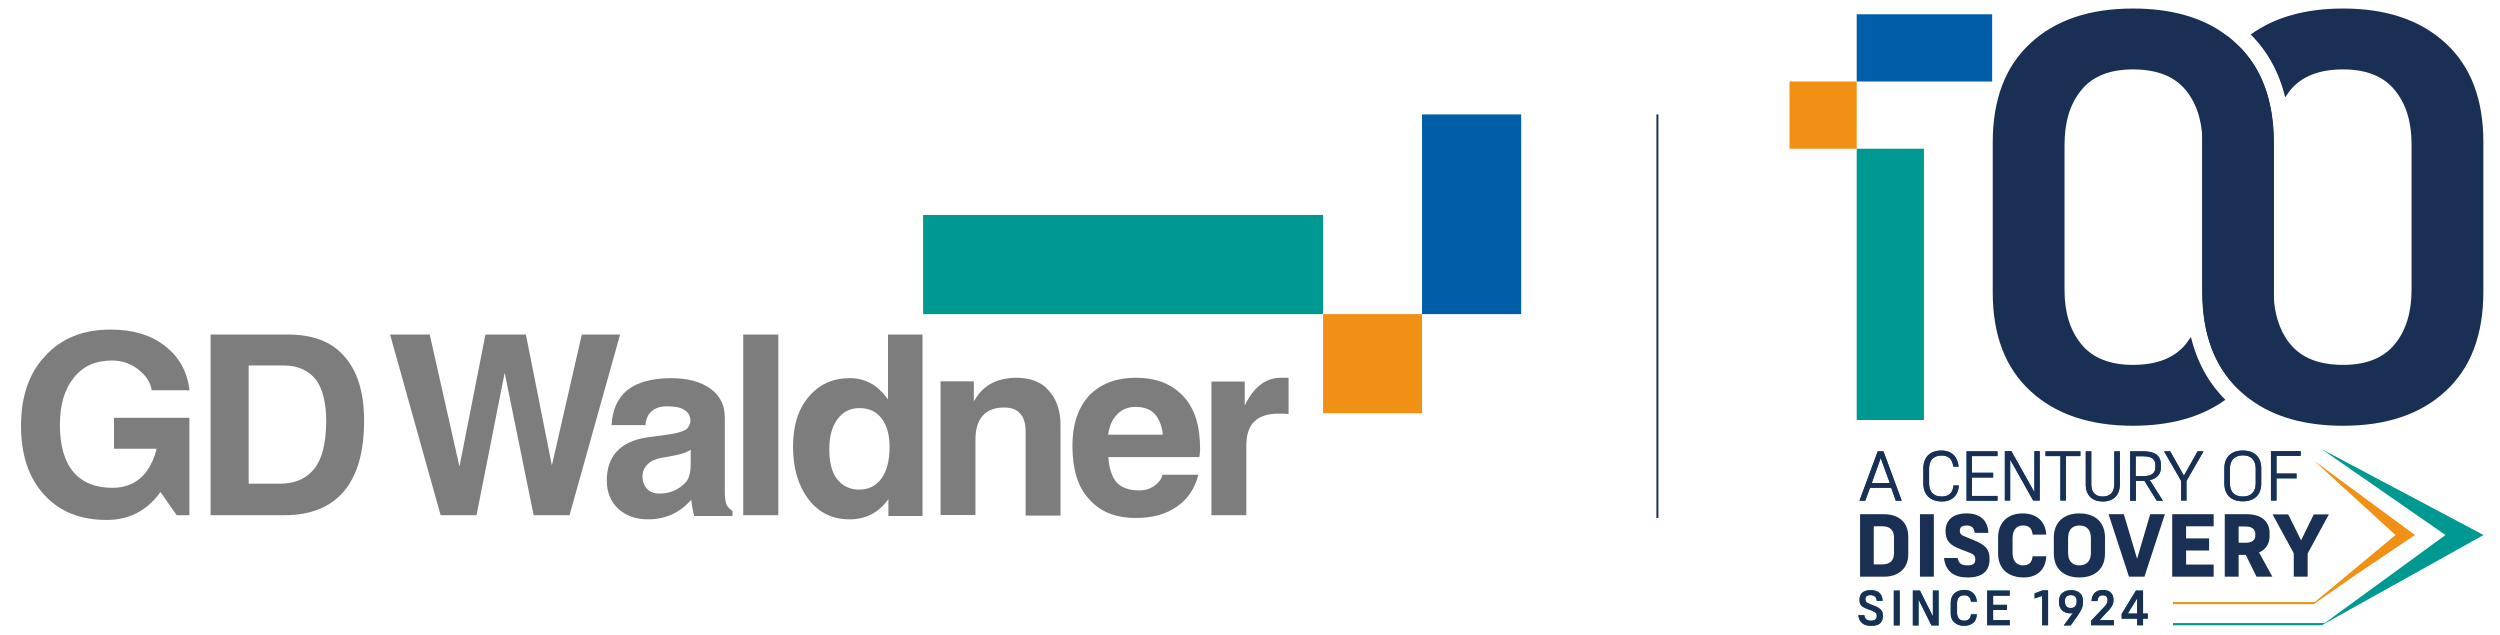 <?xml version="1.0" encoding="utf-8"?>
<!-- Generator: Adobe Illustrator 28.1.0, SVG Export Plug-In . SVG Version: 6.00 Build 0)  -->
<svg version="1.1" id="Layer_1" xmlns="http://www.w3.org/2000/svg" xmlns:xlink="http://www.w3.org/1999/xlink" x="0px" y="0px"
	 viewBox="0 0 1260.7 320.3" style="enable-background:new 0 0 1260.7 320.3;" xml:space="preserve">
<style type="text/css">
	.st0{fill:#009991;}
	.st1{fill:#1A2F54;}
	.st2{fill-rule:evenodd;clip-rule:evenodd;fill:#009991;}
	.st3{fill-rule:evenodd;clip-rule:evenodd;fill:#005EA8;}
	.st4{fill-rule:evenodd;clip-rule:evenodd;fill:#F09015;}
	.st5{fill:#005EA8;}
	.st6{fill:#F09015;}
	.st7{fill:#7D7D7D;}
	.st8{stroke:#1A2F54;stroke-miterlimit:10;}
</style>
<g>
	<g>
		<g>
			<path class="st0" d="M943.2,300.1c-0.6,0-1.1,0.1-1.5,0.3c-0.4,0.2-0.6,0.4-0.8,0.7c-0.2,0.3-0.2,0.7-0.2,1.1
				c0,0.4,0.1,0.8,0.2,1.1c0.2,0.3,0.4,0.5,0.8,0.7c0.4,0.2,0.9,0.4,1.5,0.7l1.8,0.7c1.2,0.4,2.1,0.9,2.7,1.4c0.7,0.5,1.1,1,1.4,1.6
				c0.3,0.6,0.4,1.4,0.4,2.2c0,1.6-0.5,2.9-1.4,3.7c-0.9,0.9-2.4,1.3-4.5,1.3c-1.9,0-3.4-0.4-4.5-1.3c-1.1-0.9-1.8-2.2-2-4.1h3
				c0.2,1,0.5,1.7,1,2.1c0.5,0.4,1.3,0.7,2.4,0.7c1,0,1.7-0.2,2.2-0.6c0.4-0.4,0.7-0.9,0.7-1.7c0-0.5-0.1-0.9-0.2-1.2
				c-0.2-0.3-0.4-0.6-0.8-0.8c-0.4-0.2-0.9-0.5-1.6-0.8l-1.7-0.6c-1.1-0.4-1.9-0.8-2.6-1.2s-1.1-0.9-1.4-1.5
				c-0.3-0.6-0.4-1.3-0.4-2.2c0-0.9,0.2-1.7,0.6-2.5s1-1.3,1.9-1.7c0.8-0.4,1.9-0.6,3.2-0.6c1.9,0,3.4,0.5,4.4,1.4
				c1,1,1.5,2.3,1.6,4h-3c-0.1-0.9-0.3-1.6-0.8-2.1C944.9,300.4,944.2,300.1,943.2,300.1z"/>
			<path class="st0" d="M955,315.4v-17.6h3v17.6H955z"/>
			<path class="st0" d="M974,315.4l-6.5-13v13h-2.9v-17.6h3.6l6.5,13v-13h2.9v17.6H974z"/>
			<path class="st0" d="M990.5,315.6c-1.4,0-2.6-0.3-3.6-0.8c-1-0.5-1.8-1.2-2.4-2.2c-0.6-1-0.8-2.2-0.8-3.6v-4.8
				c0-1.4,0.3-2.7,0.8-3.6c0.6-1,1.3-1.7,2.4-2.3c1-0.5,2.2-0.8,3.5-0.8c1.4,0,2.5,0.2,3.4,0.7c0.9,0.5,1.6,1.2,2.2,2.1
				c0.5,0.9,0.8,1.9,0.9,3.1h-3c-0.1-1.1-0.4-1.9-1-2.4c-0.5-0.5-1.3-0.8-2.4-0.8c-1.2,0-2.1,0.4-2.7,1.1c-0.6,0.7-0.9,1.7-0.9,3
				v4.6c0,1.2,0.3,2.2,0.9,3c0.6,0.7,1.5,1.1,2.7,1.1c1.1,0,1.9-0.3,2.4-0.8c0.6-0.5,0.9-1.3,1-2.4h3c-0.1,1.9-0.7,3.3-1.8,4.3
				C993.7,315.1,992.3,315.6,990.5,315.6z"/>
			<path class="st0" d="M1002.1,315.4v-17.6h11.4v2.6h-8.4v4.6h7v2.6h-7v5.1h8.4v2.6H1002.1z"/>
			<path class="st0" d="M1030,297.7h2.8v17.6h-3v-14.8l-3.8,1.3v-2.6L1030,297.7z"/>
			<path class="st0" d="M1044.2,315.4h-3.5l4.7-6.4c-0.1,0.1-0.3,0.2-0.5,0.2c-0.2,0.1-0.4,0.1-0.6,0.1c-2,0-3.5-0.5-4.5-1.6
				c-1-1-1.5-2.4-1.5-4.1v-0.6c0-1.7,0.6-3.1,1.7-4s2.6-1.4,4.4-1.4c1.8,0,3.3,0.5,4.4,1.4c1.1,0.9,1.6,2.3,1.6,4v0.6
				c0,0.7-0.1,1.4-0.2,2c-0.1,0.6-0.4,1.4-0.8,2.1c-0.4,0.8-1,1.7-1.7,2.8L1044.2,315.4z M1044.3,306.6c1,0,1.7-0.3,2.2-0.9
				c0.5-0.6,0.7-1.4,0.7-2.3v-0.4c0-0.9-0.2-1.6-0.7-2.1c-0.5-0.5-1.2-0.8-2.2-0.8c-1,0-1.8,0.3-2.3,0.8c-0.5,0.5-0.7,1.2-0.7,2.1
				v0.4c0,1,0.2,1.7,0.7,2.3C1042.5,306.3,1043.2,306.6,1044.3,306.6z"/>
			<path class="st0" d="M1054.5,315.4v-2.4l5.9-6.2c0.7-0.7,1.2-1.3,1.5-1.7c0.3-0.5,0.6-0.9,0.7-1.3c0.1-0.4,0.2-0.8,0.2-1.2
				c0-0.8-0.2-1.4-0.6-1.8c-0.4-0.4-1-0.6-1.8-0.6c-0.9,0-1.5,0.2-1.9,0.7c-0.4,0.5-0.7,1.2-0.8,2.2h-3c0.1-1.7,0.6-3.1,1.6-4.1
				c1-1,2.4-1.5,4.1-1.5c1.9,0,3.2,0.5,4.1,1.4c0.9,0.9,1.3,2.1,1.3,3.6c0,0.9-0.1,1.6-0.4,2.3c-0.3,0.7-0.6,1.3-1.1,1.9
				c-0.5,0.6-1.2,1.4-2,2.2l-3.5,3.8h7.2v2.6H1054.5z"/>
			<path class="st0" d="M1083.1,312h-2.4v3.3h-3V312h-7.8v-2.4l7.2-11.8h3.6v11.6h2.4V312z M1073,309.4h4.7v-7.6L1073,309.4z"/>
		</g>
		<g>
			<path class="st1" d="M943.2,300.1c-0.6,0-1.1,0.1-1.5,0.3c-0.4,0.2-0.6,0.4-0.8,0.7c-0.2,0.3-0.2,0.7-0.2,1.1
				c0,0.4,0.1,0.8,0.2,1.1c0.2,0.3,0.4,0.5,0.8,0.7c0.4,0.2,0.9,0.4,1.5,0.7l1.8,0.7c1.2,0.4,2.1,0.9,2.7,1.4c0.7,0.5,1.1,1,1.4,1.6
				c0.3,0.6,0.4,1.4,0.4,2.2c0,1.6-0.5,2.9-1.4,3.7c-0.9,0.9-2.4,1.3-4.5,1.3c-1.9,0-3.4-0.4-4.5-1.3c-1.1-0.9-1.8-2.2-2-4.1h3
				c0.2,1,0.5,1.7,1,2.1c0.5,0.4,1.3,0.7,2.4,0.7c1,0,1.7-0.2,2.2-0.6c0.4-0.4,0.7-0.9,0.7-1.7c0-0.5-0.1-0.9-0.2-1.2
				c-0.2-0.3-0.4-0.6-0.8-0.8c-0.4-0.2-0.9-0.5-1.6-0.8l-1.7-0.6c-1.1-0.4-1.9-0.8-2.6-1.2s-1.1-0.9-1.4-1.5
				c-0.3-0.6-0.4-1.3-0.4-2.2c0-0.9,0.2-1.7,0.6-2.5s1-1.3,1.9-1.7c0.8-0.4,1.9-0.6,3.2-0.6c1.9,0,3.4,0.5,4.4,1.4
				c1,1,1.5,2.3,1.6,4h-3c-0.1-0.9-0.3-1.6-0.8-2.1C944.9,300.4,944.2,300.1,943.2,300.1z"/>
			<path class="st1" d="M955,315.4v-17.6h3v17.6H955z"/>
			<path class="st1" d="M974,315.4l-6.5-13v13h-2.9v-17.6h3.6l6.5,13v-13h2.9v17.6H974z"/>
			<path class="st1" d="M990.5,315.6c-1.4,0-2.6-0.3-3.6-0.8c-1-0.5-1.8-1.2-2.4-2.2c-0.6-1-0.8-2.2-0.8-3.6v-4.8
				c0-1.4,0.3-2.7,0.8-3.6c0.6-1,1.3-1.7,2.4-2.3c1-0.5,2.2-0.8,3.5-0.8c1.4,0,2.5,0.2,3.4,0.7c0.9,0.5,1.6,1.2,2.2,2.1
				c0.5,0.9,0.8,1.9,0.9,3.1h-3c-0.1-1.1-0.4-1.9-1-2.4c-0.5-0.5-1.3-0.8-2.4-0.8c-1.2,0-2.1,0.4-2.7,1.1c-0.6,0.7-0.9,1.7-0.9,3
				v4.6c0,1.2,0.3,2.2,0.9,3c0.6,0.7,1.5,1.1,2.7,1.1c1.1,0,1.9-0.3,2.4-0.8c0.6-0.5,0.9-1.3,1-2.4h3c-0.1,1.9-0.7,3.3-1.8,4.3
				C993.7,315.1,992.3,315.6,990.5,315.6z"/>
			<path class="st1" d="M1002.1,315.4v-17.6h11.4v2.6h-8.4v4.6h7v2.6h-7v5.1h8.4v2.6H1002.1z"/>
			<path class="st1" d="M1030,297.7h2.8v17.6h-3v-14.8l-3.8,1.3v-2.6L1030,297.7z"/>
			<path class="st1" d="M1044.2,315.4h-3.5l4.7-6.4c-0.1,0.1-0.3,0.2-0.5,0.2c-0.2,0.1-0.4,0.1-0.6,0.1c-2,0-3.5-0.5-4.5-1.6
				c-1-1-1.5-2.4-1.5-4.1v-0.6c0-1.7,0.6-3.1,1.7-4s2.6-1.4,4.4-1.4c1.8,0,3.3,0.5,4.4,1.4c1.1,0.9,1.6,2.3,1.6,4v0.6
				c0,0.7-0.1,1.4-0.2,2c-0.1,0.6-0.4,1.4-0.8,2.1c-0.4,0.8-1,1.7-1.7,2.8L1044.2,315.4z M1044.3,306.6c1,0,1.7-0.3,2.2-0.9
				c0.5-0.6,0.7-1.4,0.7-2.3v-0.4c0-0.9-0.2-1.6-0.7-2.1c-0.5-0.5-1.2-0.8-2.2-0.8c-1,0-1.8,0.3-2.3,0.8c-0.5,0.5-0.7,1.2-0.7,2.1
				v0.4c0,1,0.2,1.7,0.7,2.3C1042.5,306.3,1043.2,306.6,1044.3,306.6z"/>
			<path class="st1" d="M1054.5,315.4v-2.4l5.9-6.2c0.7-0.7,1.2-1.3,1.5-1.7c0.3-0.5,0.6-0.9,0.7-1.3c0.1-0.4,0.2-0.8,0.2-1.2
				c0-0.8-0.2-1.4-0.6-1.8c-0.4-0.4-1-0.6-1.8-0.6c-0.9,0-1.5,0.2-1.9,0.7c-0.4,0.5-0.7,1.2-0.8,2.2h-3c0.1-1.7,0.6-3.1,1.6-4.1
				c1-1,2.4-1.5,4.1-1.5c1.9,0,3.2,0.5,4.1,1.4c0.9,0.9,1.3,2.1,1.3,3.6c0,0.9-0.1,1.6-0.4,2.3c-0.3,0.7-0.6,1.3-1.1,1.9
				c-0.5,0.6-1.2,1.4-2,2.2l-3.5,3.8h7.2v2.6H1054.5z"/>
			<path class="st1" d="M1083.1,312h-2.4v3.3h-3V312h-7.8v-2.4l7.2-11.8h3.6v11.6h2.4V312z M1073,309.4h4.7v-7.6L1073,309.4z"/>
		</g>
	</g>
	<g>
		<g>
			<path class="st1" d="M1128.6,22.8c-0.3-0.3-0.7-0.7-1-1c-1.7-1.6-3.5-3.1-5.4-4.4c-12-8.8-27.6-13.1-46.6-13.1
				c-21.8,0-39.1,5.8-51.7,17.5c-12.7,11.7-19,28.4-19,50v75.7c0,21.4,6.3,38,19,49.7c12.7,11.7,29.9,17.5,51.7,17.5
				c19,0,34.6-4.4,46.6-13.1c-8.5-8.5-14.3-19.1-17.4-31.7c-0.8,1.3-1.7,2.5-2.6,3.7c-5.7,6.9-14.5,10.4-26.6,10.4
				c-11.7,0-20.4-3.5-26-10.4c-5.7-6.9-8.5-16-8.5-27.3V73c0-11.5,2.8-20.7,8.5-27.6c5.6-6.9,14.3-10.4,26-10.4
				c12.1,0,20.9,3.5,26.6,10.4c1,1.2,1.9,2.4,2.7,3.8c3.9,6.4,5.8,14.3,5.8,23.8v74.5c0,20.9,6,37.1,18,48.7c12-11.6,18-28,18-49
				V71.8C1146.6,50.8,1140.6,34.4,1128.6,22.8z"/>
			<path class="st1" d="M1128.6,196.2c0.3,0.3,0.7,0.7,1,1c1.7,1.6,3.5,3.1,5.4,4.4c12,8.8,27.6,13.1,46.6,13.1
				c21.8,0,39.1-5.8,51.7-17.5c12.7-11.7,19-28.4,19-50V71.5c0-21.4-6.3-38-19-49.7c-12.7-11.7-29.9-17.5-51.7-17.5
				c-19,0-34.6,4.4-46.6,13.1c8.5,8.5,14.3,19.1,17.4,31.7c0.8-1.3,1.7-2.5,2.6-3.7c5.7-6.9,14.5-10.4,26.6-10.4
				c11.7,0,20.4,3.5,26,10.4c5.7,6.9,8.5,16,8.5,27.3V146c0,11.5-2.8,20.7-8.5,27.6c-5.6,6.9-14.3,10.4-26,10.4
				c-12.1,0-20.9-3.5-26.6-10.4c-1-1.2-1.9-2.4-2.7-3.8c-3.9-6.4-5.8-14.3-5.8-23.8V71.5c0-20.9-6-37.1-18-48.7
				c-12,11.6-18,28-18,49v75.4C1110.6,168.2,1116.6,184.6,1128.6,196.2z"/>
			<rect x="936.3" y="75" class="st2" width="33.9" height="136.8"/>
			<rect x="936.3" y="7.2" class="st3" width="68.3" height="33.9"/>
			<rect x="902.4" y="41.1" class="st4" width="33.9" height="33.9"/>
		</g>
	</g>
	<g>
		<g>
			<path class="st5" d="M953.7,246h-10.7l-2.4,6.5h-2.9l9.2-24.9h2.9l9.2,24.9h-3L953.7,246z M948.4,231l-4.5,12.6h9.1L948.4,231z"
				/>
			<path class="st5" d="M969.9,243.7v-7.4c0-6,3.6-9.1,9.1-9.1c5.4,0,8.2,3.3,8.7,8.1H985c-0.4-3.6-2.3-5.6-5.9-5.6
				c-4.3,0-6.3,2.6-6.3,6.7v7.4c0,4,2.1,6.6,6.3,6.6c3.6,0,5.7-1.8,6-5.6h2.7c-0.3,5.2-3.6,8.1-8.6,8.1
				C973.5,252.8,969.9,249.7,969.9,243.7z"/>
			<path class="st5" d="M991.7,227.6h15.6v2.4h-12.9v8.4h10.7v2.4h-10.7v9.3h12.9v2.4h-15.6V227.6z"/>
			<path class="st5" d="M1013.7,231.8v20.6h-2.7v-24.9h3.3l11.6,20.7v-20.7h2.7v24.9h-3.3L1013.7,231.8z"/>
			<path class="st5" d="M1041.8,230v22.4h-2.8V230h-7.5v-2.4h17.6v2.4H1041.8z"/>
			<path class="st5" d="M1069,227.6v16.7c0,5.5-3.4,8.6-8.6,8.6c-5.2,0-8.6-3-8.6-8.6v-16.7h2.8v16.7c0,3.7,1.9,6.1,5.8,6.1
				c3.9,0,5.8-2.5,5.8-6.1v-16.7H1069z"/>
			<path class="st5" d="M1077,252.5h-2.8v-24.9h6.8c6.1,0,8.7,2.5,8.7,6.7v1.5c0,3.2-1.9,5.5-5.6,6.3l6.6,10.4h-3.1l-6.2-10h-4.3
				V252.5z M1077,230v10.1h4c4.1,0,5.9-1.7,5.9-4.3v-1.3c0-2.7-1.6-4.4-6-4.4H1077z"/>
			<path class="st5" d="M1099.9,252.5v-10l-8.6-14.9h3.1l6.9,12.3l6.9-12.3h3l-8.6,14.9v9.9H1099.9z"/>
			<path class="st5" d="M1121.7,243.7v-7.4c0-6,3.6-9.1,9.3-9.1c5.7,0,9.3,3.1,9.3,9.1v7.4c0,6-3.6,9.1-9.3,9.1
				C1125.3,252.8,1121.7,249.7,1121.7,243.7z M1124.5,236.4v7.4c0,4,2.1,6.6,6.5,6.6c4.4,0,6.5-2.6,6.5-6.7v-7.4
				c0-4-2.1-6.7-6.5-6.7C1126.6,229.7,1124.5,232.3,1124.5,236.4z"/>
			<path class="st5" d="M1148,241.3v11.1h-2.8v-24.9h15v2.4H1148v8.9h10.1v2.4H1148z"/>
		</g>
		<g>
			<path class="st1" d="M953.7,246h-10.7l-2.4,6.5h-2.9l9.2-24.9h2.9l9.2,24.9h-3L953.7,246z M948.4,231l-4.5,12.6h9.1L948.4,231z"
				/>
			<path class="st1" d="M969.9,243.7v-7.4c0-6,3.6-9.1,9.1-9.1c5.4,0,8.2,3.3,8.7,8.1H985c-0.4-3.6-2.3-5.6-5.9-5.6
				c-4.3,0-6.3,2.6-6.3,6.7v7.4c0,4,2.1,6.6,6.3,6.6c3.6,0,5.7-1.8,6-5.6h2.7c-0.3,5.2-3.6,8.1-8.6,8.1
				C973.5,252.8,969.9,249.7,969.9,243.7z"/>
			<path class="st1" d="M991.7,227.6h15.6v2.4h-12.9v8.4h10.7v2.4h-10.7v9.3h12.9v2.4h-15.6V227.6z"/>
			<path class="st1" d="M1013.7,231.8v20.6h-2.7v-24.9h3.3l11.6,20.7v-20.7h2.7v24.9h-3.3L1013.7,231.8z"/>
			<path class="st1" d="M1041.8,230v22.4h-2.8V230h-7.5v-2.4h17.6v2.4H1041.8z"/>
			<path class="st1" d="M1069,227.6v16.7c0,5.5-3.4,8.6-8.6,8.6c-5.2,0-8.6-3-8.6-8.6v-16.7h2.8v16.7c0,3.7,1.9,6.1,5.8,6.1
				c3.9,0,5.8-2.5,5.8-6.1v-16.7H1069z"/>
			<path class="st1" d="M1077,252.5h-2.8v-24.9h6.8c6.1,0,8.7,2.5,8.7,6.7v1.5c0,3.2-1.9,5.5-5.6,6.3l6.6,10.4h-3.1l-6.2-10h-4.3
				V252.5z M1077,230v10.1h4c4.1,0,5.9-1.7,5.9-4.3v-1.3c0-2.7-1.6-4.4-6-4.4H1077z"/>
			<path class="st1" d="M1099.9,252.5v-10l-8.6-14.9h3.1l6.9,12.3l6.9-12.3h3l-8.6,14.9v9.9H1099.9z"/>
			<path class="st1" d="M1121.7,243.7v-7.4c0-6,3.6-9.1,9.3-9.1c5.7,0,9.3,3.1,9.3,9.1v7.4c0,6-3.6,9.1-9.3,9.1
				C1125.3,252.8,1121.7,249.7,1121.7,243.7z M1124.5,236.4v7.4c0,4,2.1,6.6,6.5,6.6c4.4,0,6.5-2.6,6.5-6.7v-7.4
				c0-4-2.1-6.7-6.5-6.7C1126.6,229.7,1124.5,232.3,1124.5,236.4z"/>
			<path class="st1" d="M1148,241.3v11.1h-2.8v-24.9h15v2.4H1148v8.9h10.1v2.4H1148z"/>
		</g>
	</g>
	<g>
		<path class="st1" d="M937.9,259.3h12c7.7,0,12.4,4.1,12.4,11.4v8.8c0,7.3-5.1,11.3-12.2,11.3h-12.1V259.3z M944.9,265.4v19.2h4.4
			c4,0,5.8-2.2,5.8-5.5V271c0-3.4-1.8-5.6-5.8-5.6H944.9z"/>
		<path class="st1" d="M968.2,259.3h7v31.5h-7V259.3z"/>
		<path class="st1" d="M988.3,267.6c0,1.8,0.9,2.4,3.6,3.4l3.2,1.3c6.3,2.5,8.2,4.8,8.2,9.6c0,6-3.5,9.3-11,9.3
			c-6.8,0-11.1-2.8-12-9.8h6.9c0.6,2.7,1.8,3.7,5,3.7c2.8,0,3.9-0.9,3.9-2.9c0-2.2-0.9-2.8-4.2-4l-2.9-1.1c-5.7-2.1-7.9-4.4-7.9-9.3
			c0-5.2,3.4-8.9,10.6-8.9s10.7,3.8,11,9.8h-6.9c-0.3-2.4-1.3-3.7-4-3.7C989.2,265,988.3,266,988.3,267.6z"/>
		<path class="st1" d="M1007.6,279.1v-8c0-7.8,5.1-12.2,12.3-12.2c7.5,0,11.6,4.3,12,10.7h-6.9c-0.3-3.2-1.8-4.6-4.9-4.6
			c-3.4,0-5.2,2.5-5.2,6.4v7.4c0,3.8,1.8,6.3,5.2,6.3c3.1,0,4.6-1.4,4.9-4.6h6.9c-0.3,6.8-4.7,10.7-11.3,10.7
			C1012.7,291.2,1007.6,286.9,1007.6,279.1z"/>
		<path class="st1" d="M1035.7,279.1v-8c0-7.8,5.1-12.2,12.9-12.2c7.9,0,12.9,4.4,12.9,12.2v8c0,7.8-5.1,12.1-12.9,12.1
			C1040.8,291.2,1035.7,286.9,1035.7,279.1z M1042.9,271.4v7.4c0,3.8,1.8,6.3,5.7,6.3c3.9,0,5.8-2.5,5.8-6.3v-7.4
			c0-3.9-1.8-6.4-5.8-6.4C1044.7,265,1042.9,267.5,1042.9,271.4z"/>
		<path class="st1" d="M1073.6,290.8l-10.3-31.5h7.7l6.7,22.5l6.6-22.5h7.4l-10.3,31.5H1073.6z"/>
		<path class="st1" d="M1095.4,259.3h20.9v6.1h-13.9v6.1h11.6v6.1h-11.6v7.1h13.9v6.1h-20.9V259.3z"/>
		<path class="st1" d="M1128.9,290.8h-7v-31.5h11.1c7.1,0,11.5,3.4,11.5,9.5v1.6c0,4-2,6.7-5.3,8.2l6.7,12.2h-8l-5.4-11h-3.6V290.8z
			 M1128.9,265.4v8.3h3.5c3.3,0,4.9-1.4,4.9-3.6v-0.9c0-2.2-1.6-3.7-4.9-3.7H1128.9z"/>
		<path class="st1" d="M1156.7,290.8V279l-10.7-19.6h7.9l6.5,13.1l6.4-13.1h7.6l-10.7,19.7v11.7H1156.7z"/>
	</g>
	<polygon class="st0" points="1170.9,315.3 1095.8,315.3 1095.8,314.2 1172.4,314.2 	"/>
	<polygon class="st6" points="1166.7,304.7 1095.8,304.7 1095.8,303.6 1167.6,303.6 	"/>
	<polyline class="st0" points="1170.8,226.5 1252.4,269.8 1170.8,315.3 1233.2,269.8 	"/>
	<polyline class="st6" points="1167,232.4 1217.8,269.8 1188.8,289.3 1166.7,304.7 1167.3,303.6 1208,269.8 1208,269.8 	"/>
</g>
<g>
	<g>
		<path class="st7" d="M56.5,181.8c4.7,0,9.3,1.4,13.2,4.5c3.9,3.1,6.2,6.4,6.8,10.5h19.1c-1.2-9.5-5.3-16.9-12.5-22.4
			c-7.2-5.6-16.2-8.2-27.3-8.2c-13.8,0-24.7,4.3-32.9,13.2c-8.2,8.6-12.3,20.4-12.3,35.4c0,14.6,3.9,26.3,11.7,34.7
			c7.8,8.6,18.3,12.7,31.5,12.7c10.9,0,19.5-4.3,26.1-12.7l1-1.4l8.2,11.7h6.4v-49.1h-38v15.6h21.4v0.2c-1,4.3-2.7,8-4.9,11.1
			c-4.1,5.6-9.9,8.4-17.3,8.4l0,0l0,0l0,0c-8.6,0-15.2-2.7-19.7-8c-4.5-5.3-6.8-13.4-6.8-23.6s2.3-18.1,7-23.9
			C41.7,184.7,48.1,181.8,56.5,181.8z"/>
		<path class="st7" d="M53.6,262.2L53.6,262.2L53.6,262.2L53.6,262.2z"/>
		<path class="st7" d="M145.1,168.7h-29.4h-9.5v91.1h9.5h28c13,0,23-4.1,29.8-12.1c6.8-8.2,10.1-19.9,10.1-35.6
			c0-14.2-3.3-24.9-9.9-32.3C167.3,172.2,157.6,168.7,145.1,168.7z M158.7,236.1c-3.9,5.1-9.7,7.8-17.3,7.8h-16v-59.6H143
			c7.2,0,12.5,2.5,16.2,7c3.5,4.7,5.3,11.7,5.3,21.2C164.4,223.2,162.6,231,158.7,236.1z"/>
		<path class="st7" d="M512.5,190.5c-8.4,0-14.8,2.9-19.1,8.4c-0.8,1-1.6,2.3-2.3,3.5v-10.1h-8.4h-8.4v67.4h8.8h8.8v-38
			c0-5.3,1.2-9.3,3.7-12.1s6.2-4.1,10.7-4.1c3.7,0,6.4,1,8.2,3.1c1.9,2.1,2.7,5.1,2.7,9.3V260h8.8h8.8v-45.6c0-7.4-2.1-13.4-6-17.5
			C525.3,192.7,519.7,190.5,512.5,190.5z"/>
		<path class="st7" d="M646,190.5c-6.6,0-11.9,3.3-16.2,10.1c-0.8,1.2-1.4,2.5-2.1,3.9v-12.1h-8.4h-8.4v67.4h8.8h8.8v-35
			c0-5.3,1.2-9.5,3.9-12.1c2.7-2.7,6.8-4.1,12.1-4.1c2.1,0,3.7,0,5.3,0.2v-18.3H646z"/>
		<path class="st7" d="M572.8,190.5c-10.1,0-17.9,3.1-23.6,9c-5.6,6.2-8.4,14.6-8.4,25.3c0,11.7,2.7,20.8,8.4,26.9
			c5.6,6.4,13.4,9.5,23.6,9.5c8.4,0,15.2-1.9,20.8-5.8c5.6-3.9,9-9.3,10.7-16h-18.1c-0.4,2.1-1.9,4.1-4.1,5.6
			c-2.3,1.6-4.7,2.3-7.4,2.3c-5.8,0-9.9-1.6-12.3-4.9c-1.9-2.7-3.1-6.6-3.5-11.9h45.9c0.2-1.4,0.4-2.7,0.4-4.1
			c0-11.5-2.7-20.4-8.4-26.5C590.9,193.6,583.1,190.5,572.8,190.5z M558.8,219.1c0.6-3.5,1.6-6.6,3.3-8.6c2.5-3.5,6-5.3,10.5-5.3
			c4.7,0,8.2,1.4,10.5,4.5c1.6,2.3,2.9,5.3,3.3,9.5H558.8z"/>
		<path class="st7" d="M366.3,254.4c-0.4-1.2-0.8-3.3-0.8-6.4v-37.6c0-6.2-2.5-10.9-7.2-14.4c-4.9-3.5-11.5-5.3-19.9-5.3
			c-9.7,0-17.1,2.1-22,6c-4.9,3.9-7.6,9.9-8,17.7h17.1c0.2-3.1,1.2-5.3,3.1-7s4.5-2.5,8-2.5c3.7,0,6.8,0.6,8.6,1.9
			c1.6,1,2.7,2.5,2.9,4.5c0.2,1,0,2.3-0.6,3.3c-0.4,1-1.2,1.9-2.1,2.3c-2.1,1-4.5,1.6-7.6,2.1l-11.7,1.6c-6.6,1-11.5,3.3-15,7
			c-3.5,3.7-5.1,8.6-5.1,14.8c0,5.8,1.9,10.5,5.8,14.2c3.9,3.5,8.8,5.3,15,5.3c8.8,0,16-3.3,21.8-9.9v0.2c0.2,2.5,0.8,5.1,1.4,7.8
			v0.2h9.7h9.7v-2.5l0,0C367.8,256.5,367,255.7,366.3,254.4z M348.3,234.9c0,1.4-0.2,2.9-0.6,4.5c-0.4,1.6-1,2.7-1.6,3.5
			c-3.5,3.9-8,6-13.6,6c-2.7,0-4.7-0.8-6.2-2.3c-1.4-1.6-2.3-3.7-2.3-6.4c0-2.3,0.8-4.3,2.5-6s3.9-2.7,7-3.3l6.6-1.2
			c3.3-0.6,6.2-1.6,8.2-2.9L348.3,234.9L348.3,234.9z"/>
		<polygon class="st7" points="374.8,168.7 374.8,259.8 383.6,259.8 392.5,259.8 392.5,168.7 383.6,168.7 		"/>
		<path class="st7" d="M447.8,168.7v32.7l-0.8-1c-4.7-6.4-10.9-9.7-18.5-9.7c-8.6,0-15.4,3.1-20.8,9.5c-5.3,6.4-7.8,14.6-7.8,25.1
			c0,10.9,2.7,19.7,7.8,26.5c5.3,6.8,12.1,10.1,20.8,10.1c8,0,14.4-3.3,19.3-9.9l0.2-0.4v8.6h8.6h8.6v-91.5h-8.6H447.8z
			 M444.5,241.3c-2.7,3.7-6.4,5.6-11.3,5.6c-4.7,0-8.4-1.9-11.1-5.3c-2.7-3.5-3.9-8.6-3.9-15c0-6.6,1.4-11.5,4.1-15.2
			c2.7-3.7,6.4-5.6,11.1-5.6c4.7,0,8.4,1.6,11.1,5.1c2.7,3.5,4.1,8.2,4.1,14.4C448.6,232.2,447.2,237.6,444.5,241.3z"/>
		<polygon class="st7" points="303,168.7 293.4,168.7 278.3,234.7 278.3,234.7 265.2,168.7 254.9,168.7 244.8,168.7 231.7,235.3 
			216.7,168.7 206.6,168.7 196.7,168.7 222.2,259.8 231.3,259.8 240.3,259.8 254.5,188 269.1,259.8 278.1,259.8 287.2,259.8 
			312.7,168.7 		"/>
	</g>
	<polygon class="st2" points="667.2,108.4 667.2,158.4 465.5,158.4 465.5,108.4 	"/>
	<polygon class="st3" points="717.1,158.4 767.1,158.4 767.1,57.7 717.1,57.7 	"/>
	<polygon class="st4" points="667.2,158.4 717.1,158.4 717.1,208.4 667.2,208.4 	"/>
</g>
<line class="st8" x1="835.8" y1="57.7" x2="835.8" y2="261.2"/>
</svg>
